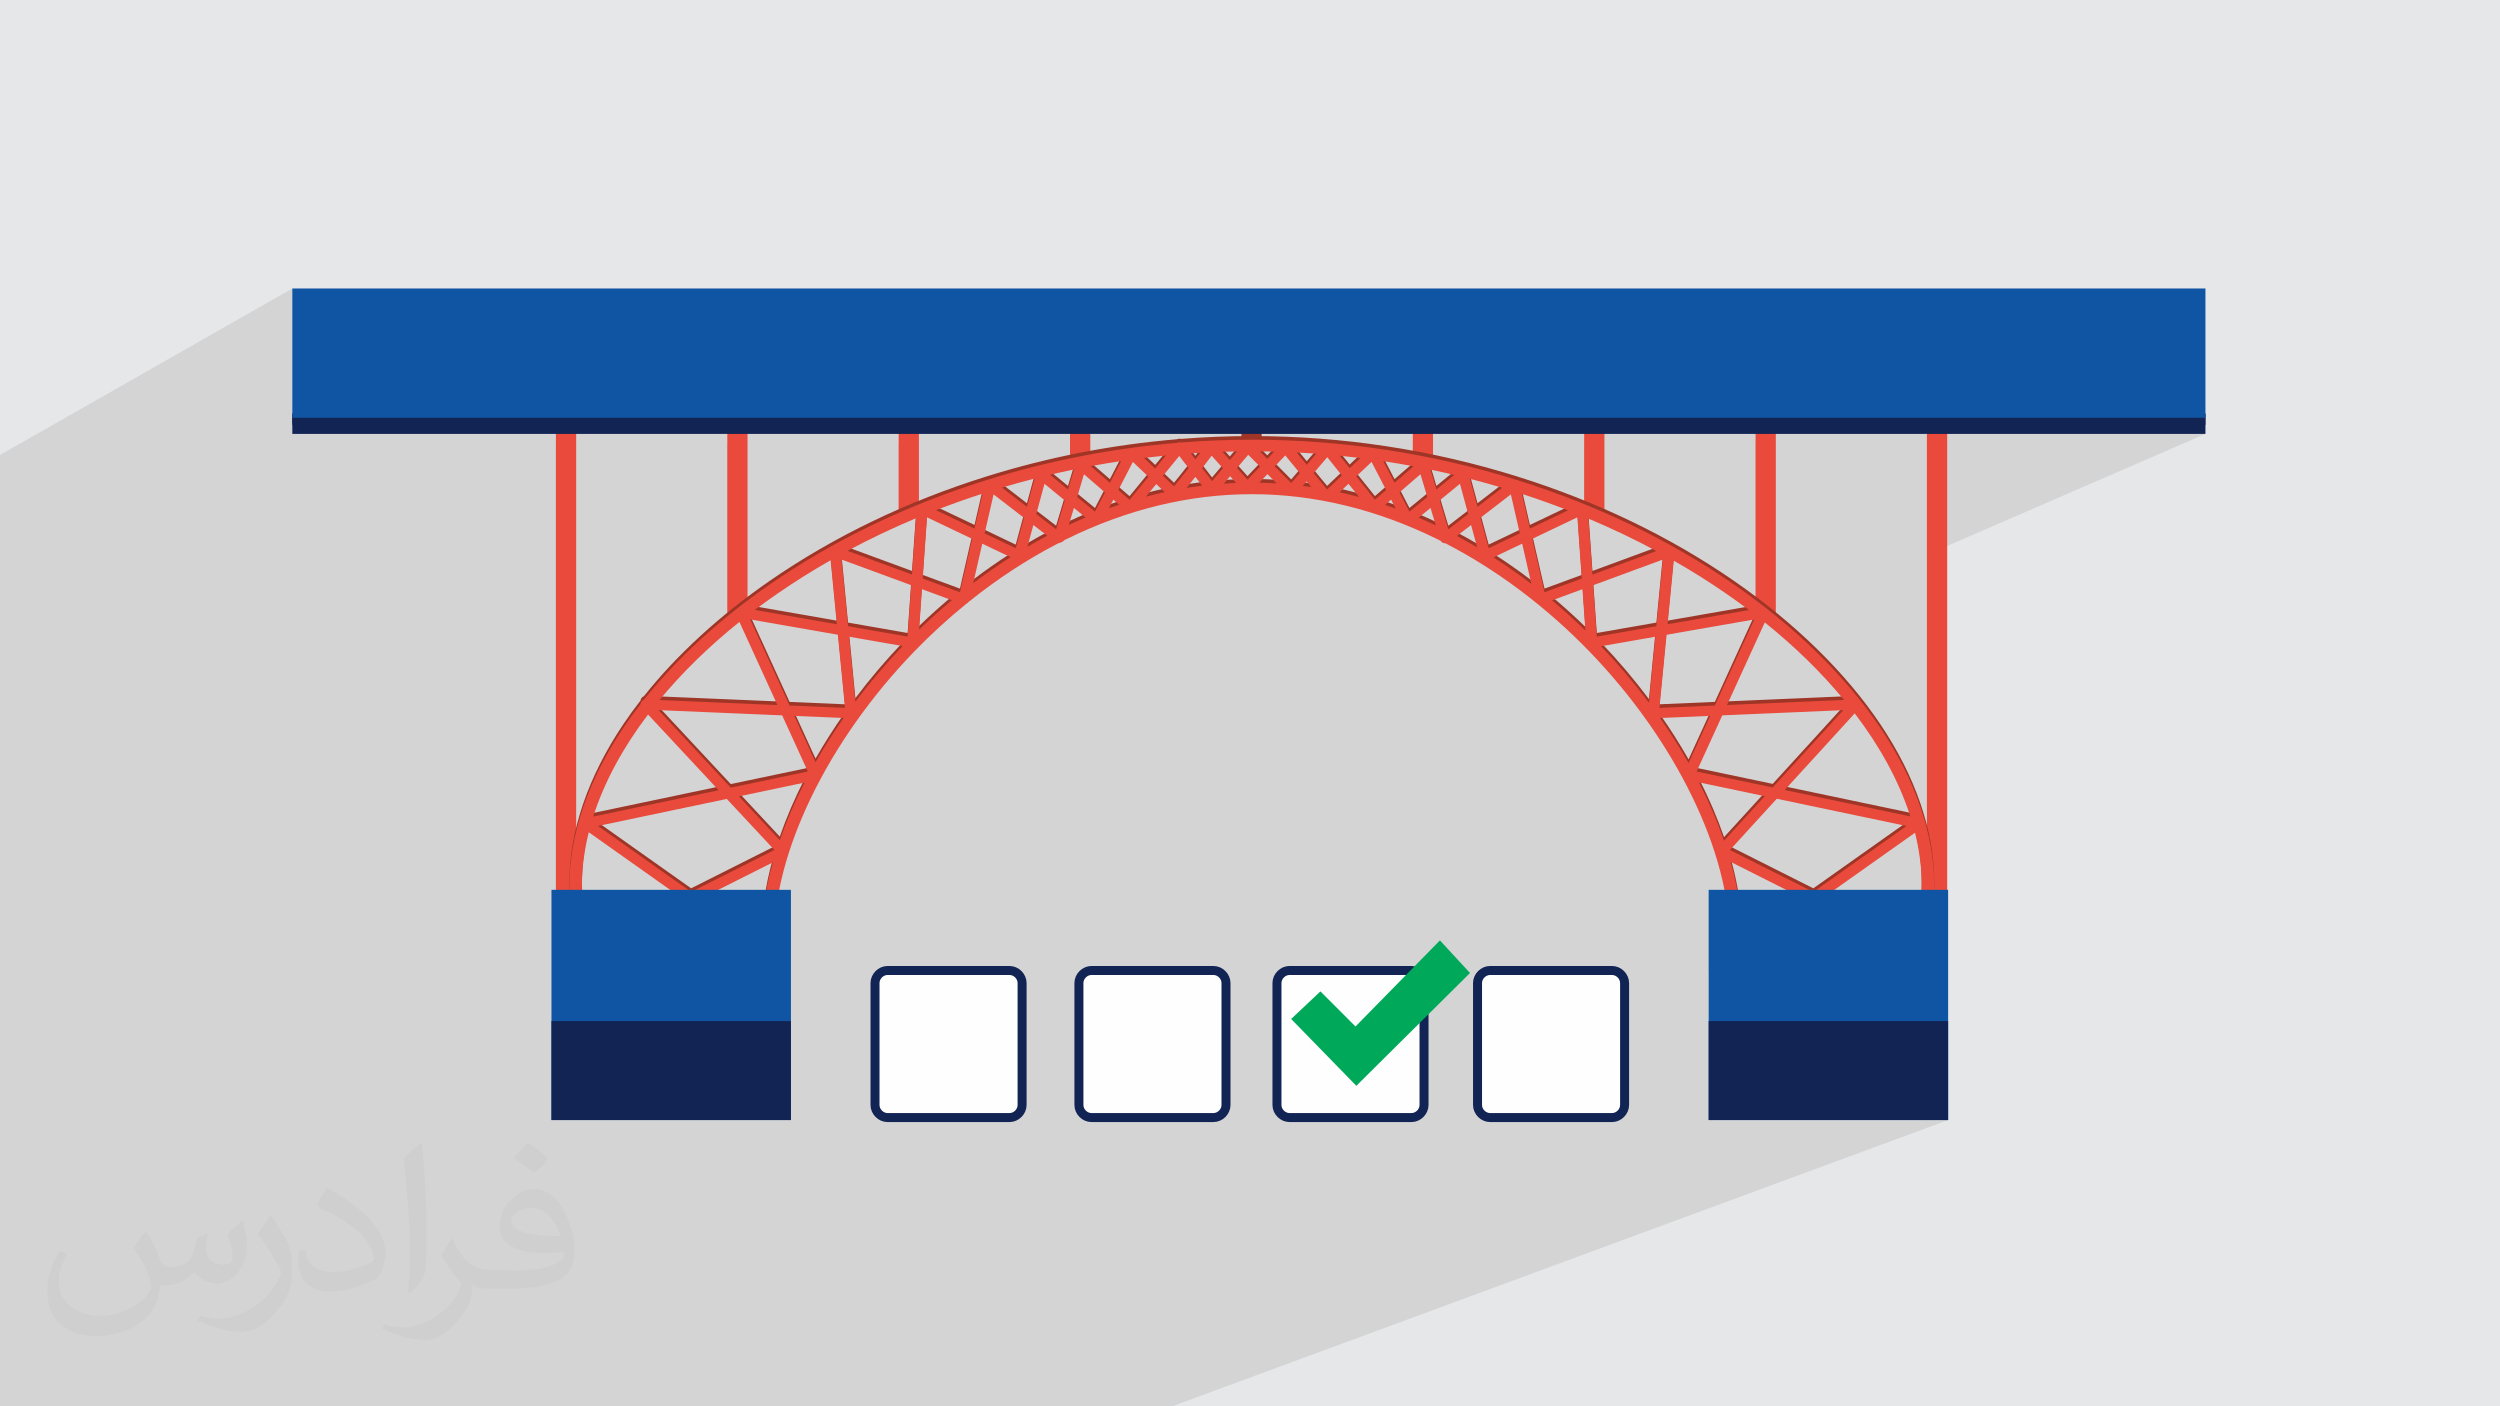 <?xml version="1.0" encoding="UTF-8"?>
<!DOCTYPE svg PUBLIC "-//W3C//DTD SVG 1.1//EN" "http://www.w3.org/Graphics/SVG/1.1/DTD/svg11.dtd">
<!-- Creator: CorelDRAW -->
<svg xmlns="http://www.w3.org/2000/svg" xml:space="preserve" width="3.703in" height="2.083in" version="1.1" style="shape-rendering:geometricPrecision; text-rendering:geometricPrecision; image-rendering:optimizeQuality; fill-rule:evenodd; clip-rule:evenodd"
viewBox="0 0 3703.33 2083.19"
 xmlns:xlink="http://www.w3.org/1999/xlink"
 xmlns:xodm="http://www.corel.com/coreldraw/odm/2003">
 <defs>
  <style type="text/css">
   <![CDATA[
    .str0 {stroke:#112454;stroke-width:13.33;stroke-miterlimit:2.613}
    .fil8 {fill:#00A859}
    .fil0 {fill:#E6E7E8}
    .fil7 {fill:#FEFEFE}
    .fil5 {fill:#1055A3;fill-rule:nonzero}
    .fil6 {fill:#112454;fill-rule:nonzero}
    .fil4 {fill:#9F3526;fill-rule:nonzero}
    .fil3 {fill:#E94A3B;fill-rule:nonzero}
    .fil2 {fill:#373435;fill-opacity:0.031}
    .fil1 {fill:#373435;fill-opacity:0.102}
   ]]>
  </style>
 </defs>
 <g id="Layer_x0020_1">
  <polygon class="fil0" points="-0,0 3703.33,0 3703.33,2083.19 -0,2083.19 "/>
  <polygon class="fil1" points="2630.57,642.76 2600.51,656.45 2600.51,642.76 2376.7,642.76 2346.63,656.73 2346.63,642.76 2122.81,642.76 2092.78,657 2092.78,642.76 1868.96,642.76 1797.08,677.56 1794.89,675.12 1756.14,693.89 1758.64,690.71 1755.44,686.56 1838.91,646.08 1838.91,642.76 1615.1,642.76 1585.04,657.63 1585.04,642.76 1361.22,642.76 1331.17,657.95 1331.17,642.76 1107.36,642.76 1077.34,658.27 1077.34,642.76 853.49,642.76 823.45,658.64 823.45,642.76 433,642.76 433,629.3 433,618.87 433,612.89 433,612.53 433,427.34 -0,673.95 -0,851.61 -0,851.95 -0,857.69 -0,867.7 -0,880.62 -0,1079.1 -0,1093.79 -0,1200.8 -0,1214.83 -0,1317.12 -0,1330.56 -0,1414.51 -0,1415.89 -0,1425.84 -0,1428.45 -0,1432.58 -0,1436.65 -0,1438.59 -0,1438.92 -0,1440.42 -0,1441.32 -0,1441.91 -0,1444.87 -0,1445.29 -0,1449.52 -0,1455.17 -0,1455.21 -0,1457.73 -0,1460.76 -0,1463.08 -0,1466.19 -0,1469.42 -0,1476.17 -0,1476.39 -0,1484.23 -0,1485.18 -0,1488.96 -0,1490.33 -0,1493.88 -0,1494.48 -0,1497.65 -0,1497.68 -0,1499.17 -0,1500.8 -0,1501.18 -0,1503.78 -0,1505.29 -0,1505.91 -0,1507.18 -0,1509.01 -0,1511.43 -0,1514.4 -0,1514.47 -0,1521.39 -0,1521.83 -0,1522.11 -0,1522.42 -0,1523 -0,1523.21 -0,1524.9 -0,1525.2 -0,1525.83 -0,1528.69 -0,1529.18 -0,1530.19 -0,1532.33 -0,1534.5 -0,1535.1 -0,1535.48 -0,1536.65 -0,1537.54 -0,1537.92 -0,1539.01 -0,1539.72 -0,1540.41 -0,1540.42 -0,1541.77 -0,1541.97 -0,1542.78 -0,1544.46 -0,1544.57 -0,1545.28 -0,1545.58 -0,1546.34 -0,1547.43 -0,1547.89 -0,1551.84 -0,1552.72 -0,1554.91 -0,1555.54 -0,1556.11 -0,1556.38 -0,1558.66 -0,1561.19 -0,1561.19 -0,1561.47 -0,1562.11 -0,1563.86 -0,1565.34 -0,1565.45 -0,1570.43 -0,1570.71 -0,1572.05 -0,1575.08 -0,1577.63 -0,1581.44 -0,1581.58 -0,1582.35 -0,1582.37 -0,1583.71 -0,1584.09 -0,1587.19 -0,1588.56 -0,1590.32 -0,1591.75 -0,1593.76 -0,1595.23 -0,1601.28 -0,1602.93 -0,1608.63 -0,1611.26 -0,1613.15 -0,1615.84 -0,1616.03 -0,1617.06 -0,1622.12 -0,1622.73 -0,1623.62 -0,1631.95 -0,1633.71 -0,1633.89 -0,1636.32 -0,1636.49 -0,1637.35 -0,1637.82 -0,1638.15 -0,1643.66 -0,1645.39 -0,1646.59 -0,1647.81 -0,1649.17 -0,1651.38 -0,1653.65 -0,1655.33 -0,1657.97 -0,1661.32 -0,1666.98 -0,1674.86 -0,1676.08 -0,1682.43 -0,1687.16 -0,1689.65 -0,1691.39 -0,1691.51 -0,1691.99 -0,1692.5 -0,1694.86 -0,1698.46 -0,1701.25 -0,1704.09 -0,1705.71 -0,1708.71 -0,1712.66 -0,1714.89 -0,1715.76 -0,1719.23 -0,1725.8 -0,1726.3 -0,1726.56 -0,1735.46 -0,1738.55 -0,1746.82 -0,1751.5 -0,1757.02 -0,1759.49 -0,1763.3 -0,1767.5 -0,1770.44 -0,1772.94 -0,1774.04 -0,1776.35 -0,1780.65 -0,1782.44 -0,1782.8 -0,1784.65 -0,1787.4 -0,1789.12 -0,1790.36 -0,1803.08 -0,1807.18 -0,1812.86 -0,1814.42 -0,1815.21 -0,1815.47 -0,1815.65 -0,1816.18 -0,1832.28 -0,1833.66 -0,1835.23 -0,1840.21 -0,1881.27 -0,1881.65 -0,1904 -0,1910.84 -0,1919 -0,1921.62 -0,1922.66 -0,1929.19 -0,1936.35 -0,1968.05 -0,2000.33 -0,2000.67 -0,2001.03 -0,2001.12 -0,2012.57 -0,2017.06 -0,2017.29 -0,2020.91 -0,2023.24 -0,2038.93 -0,2083.19 10.32,2083.19 12.51,2083.19 81.39,2083.19 99.24,2083.19 100.64,2083.19 102.52,2083.19 127.42,2083.19 131.11,2083.19 146.05,2083.19 172.65,2083.19 230.99,2083.19 235.12,2083.19 238.13,2083.19 239.96,2083.19 272.91,2083.19 295.17,2083.19 299.58,2083.19 314.31,2083.19 343.04,2083.19 358.52,2083.19 384.28,2083.19 405.05,2083.19 426.63,2083.19 454.19,2083.19 459.95,2083.19 461.78,2083.19 463.07,2083.19 504.11,2083.19 512.42,2083.19 517.78,2083.19 570.51,2083.19 591.01,2083.19 617.76,2083.19 644.4,2083.19 646.38,2083.19 658.64,2083.19 666.35,2083.19 689.28,2083.19 719.63,2083.19 728.06,2083.19 735.28,2083.19 738.32,2083.19 744.19,2083.19 773.75,2083.19 778.83,2083.19 837.96,2083.19 896.15,2083.19 896.82,2083.19 915.14,2083.19 1002.72,2083.19 1005.67,2083.19 1048.63,2083.19 1070.45,2083.19 1108.79,2083.19 1273.54,2083.19 1276.41,2083.19 1412.86,2083.19 1736.48,2083.19 2885.81,1659.18 2531.08,1659.18 2531.08,1512.54 2531.08,1443.06 2846.47,1318.13 2846.51,1317.05 2846.55,1315.97 2846.58,1314.89 2846.61,1313.82 2846.63,1312.74 2846.66,1311.66 2846.67,1310.59 2846.69,1309.51 2846.69,1309.19 2846.6,1304.54 2846.45,1299.87 2846.22,1295.19 2845.91,1290.5 2845.54,1285.8 2845.09,1281.09 2844.57,1276.37 2843.98,1271.65 2843.31,1266.91 2842.58,1262.17 2841.78,1257.42 2840.91,1252.67 2839.96,1247.91 2838.96,1243.14 2837.89,1238.37 2836.74,1233.59 2757.03,1265.71 2770.26,1256.35 2854.35,1222.44 2854.35,821.8 3267,642.76 2884.45,642.76 2854.35,656.2 2854.35,642.76 "/>
  <path class="fil2" d="M218.02 1826.17c7,11 12,21 16,32 3,7 5,19 21,19 5,0 11,-1 17,-5 7,-3 12,-9 14,-17l6 -21 15 -7 1 1c-2,8 -3,16 -3,21 0,18 15,24 27,24 7,0 13,-4 13,-10 0,-8 -4,-23 -8,-35 7,-7 14,-14 22,-20l1 1c4,15 6,30 6,40 0,10 -4,20 -8,27 -7,14 -20,25 -36,25 -12,0 -25,-6 -34,-17l-1 0c-9,11 -22,20 -43,20l-7 0c-1,14 -4,24 -9,33 -13,25 -50,42 -85.01,42 -49,0 -73.01,-28 -73.01,-66 0,-23 8,-45 19,-60l10 4c-7,14 -12,27 -12,40 0,35 29,52 62,52 31,0 68.01,-19 75.01,-42 -3,-25 -12,-36 -26,-59 4,-7 10,-15 17,-23l1 0 0 0 2 1 0 0 0 0 0 0 0 0 0 0 0 0 0 0 0.02 -0.01 -0.01 0.01 0 0 0 0 0 0 0 0 0 0zm564.05 -133.01c10,6 20,14 30,23 -6,8 -12,15 -21,21 -10,-8 -20,-15 -30,-22 7,-8 14,-15 20,-22l0 0 1 0 0 0 0 0 0 0 0 0 0 0 0 0 0 0zm5 96.01c-17,0 -30,11 -30,19 0,17 33,23 73.01,23 -5,-20 -22,-42 -43,-42l0 0 -0.01 0zm-37 93.01c22,0 41,-1 55,-4 16,-4 30,-12 30,-18 0,-2 0,-3 -1,-5 -9,1 -19,1 -29,1 -29,0 -52,-7 -61,-23 -2,-5 -4,-10 -4,-16 0,-16 7,-32 19,-42 10,-9 21,-14 33,-14 20,0 37,16 48,42 6,14 11,30 11,51 0,14 -4,25 -12,34 -16,15 -45,21 -90.01,21l-20 0 0 0 -5 0c-11,0 -19,-2 -25,-7l-1 0c0,3 1,5 1,7 0,10 -3,23 -10,33 -20,30 -42,43 -60,43 -19,0 -42,-7 -63,-17l4 -7c7,3 16,5 29,5 34,0 78.01,-33 84.01,-64 -1,-3 -4,-6 -7,-10 -10,-12 -16,-22 -22,-32 5,-10 10,-18 14,-25l2 0c14,29 28,46 57,46l5 0 0 0 21 0 0 0 -3 1 0 0 0 0 0 0 0 0 0 0 0 0 0 0zm-146.01 31c2,-14 3,-29 3,-43l0 -21c0,-39 -5,-96.01 -9,-133.01 7,-8 17,-17 25,-23l2 1c5,47 7,101.01 7,151.01 0,13 -1,26 -2,35 -1,12 -8,21 -22,35l-3 -1 0 0 -1 -1 0 0 0 0 0 0 0 0 0 0 0 0 0 0zm-151.02 -62.01c1,18 10,33 41,33 20,0 36,-5 55,-14 3,-1 5,-3 5,-5 0,-12 -9,-27 -24,-41 -14,-13 -34,-25 -51,-32 -6,-3 -8,-5 -8,-8 0,-5 7,-16 13,-24l2 0c20,11 43,27 60,44 15,16 25,33 25,51 0,13 -4,26 -11,38 -22,11 -46,20 -70.01,20 -29,0 -48,-14 -48,-45 0,-3 0,-9 1,-16l10 0 0 0 0 -1 0 0 0 0 0 0 0 0 0 0 0 0 0 0 0 0 0.01 0zm-52 -52l18 29c7,11 13,22 13,41l0 24c0,19 -12,39 -32,60 -15,14 -29,20 -42,20 -19,0 -40,-6 -65,-17l3 -7c8,2 17,4 28,4 36,0 72.01,-26 89.01,-58 2,-4 3,-7 3,-9 0,-4 -2,-8 -4,-11 -9,-17 -19,-33 -30,-47 6,-9 12,-18 18,-27l1 0 0 -2 0 0 0 0 0 0 0 0 0 0 0 0 0 0 0 0 -0.01 0z"/>
  <g id="_2387259483792">
   <polygon class="fil3" points="823.44,1331.26 853.49,1331.26 853.49,621.24 823.44,621.24 "/>
   <polygon class="fil3" points="2854.35,1331.26 2884.45,1331.26 2884.45,621.24 2854.35,621.24 "/>
   <path class="fil3" d="M1107.36 895.7l0 -274.47 -30.02 0 0 301.21c10.59,-8.18 20.34,-17.44 30.02,-26.74z"/>
   <path class="fil3" d="M1361.22 755.01l0 -133.78 -30.06 0 0 146.97c9.87,-4.69 19.96,-8.95 30.06,-13.19z"/>
   <path class="fil3" d="M1615.1 672.85l0 -51.61 -30.06 0 0 60.09c10.04,-2.72 20.06,-5.58 30.06,-8.47l0 -0.01z"/>
   <path class="fil4" d="M1868.96 657.02l0 -35.79 -30.05 0 0 37.04c10.04,0.25 20.03,-0.67 30.05,-1.26l0 0.01z"/>
   <path class="fil3" d="M2122.81 686.52l0 -65.29 -30.03 0 0 58.95c10.1,1.81 20.13,3.93 30.03,6.34l0 0z"/>
   <path class="fil3" d="M2376.7 771.46l0 -150.23 -30.07 0 0 136.45c10.46,3.68 20.5,8.38 30.07,13.78z"/>
   <path class="fil3" d="M2630.57 918.45l0 -297.22 -30.06 0 0 276.58c9.56,7.62 20.1,13.85 30.06,20.64z"/>
   <path class="fil4" d="M2299.1 884.01l45.07 -16.58 4.29 61.1c-15.98,-15.49 -32.43,-30.39 -49.36,-44.52l-0 0zm-937.57 43.28l4.24 -59.86 44.24 16.28c-16.61,13.85 -32.78,28.41 -48.48,43.58zm-401.57 125.77l104.61 112.17 -185.78 39.05c16.12,-50.62 43.63,-101.7 81.18,-151.21l-0.01 -0.01zm135.36 -137.15l56.3 123.12 -174.72 -7.4c33.12,-40.19 72.84,-79.13 118.42,-115.72l0 0zm56.35 -41.94c25.31,-17.46 51.61,-33.94 78.73,-49.41l9.21 94.81 -121.45 -21.22c10.87,-8.2 22.04,-16.25 33.51,-24.18zm1439.08 24.36l-120.47 21.04 9.14 -94.19c26.75,15.3 52.68,31.55 77.62,48.78 11.54,7.98 22.77,16.1 33.71,24.36l0 0.01zm140.91 133.19l-173.36 7.46 55.94 -122.37c45.17,36.34 84.57,75.02 117.41,114.9l0.01 0.01zm98.15 172.48l-186.05 -39.06 103.7 -113.56c38.1,49.96 66.03,101.52 82.34,152.62l0.01 0zm-128.02 119.77l134.95 -95.51c6.5,26.39 9.96,52.61 9.96,78.31 0,28.16 -4.11,56.35 -12.13,84.05l-132.78 -66.85zm-14.15 10.02l127.23 64.02 -217.7 0 90.47 -64.02 0 0zm-55.64 -155.93l192.11 40.38 -137.98 97.65 -123.48 -62.13 69.35 -75.9zm-80.73 -123.53l179.24 -7.72 -104.57 114.57 -112.71 -23.67 38.04 -83.18zm-82.5 -119.39l129.81 -22.69 -58.29 127.49 -82.07 3.54 10.55 -108.33 0 -0.01zm-16.6 2.9l-9.52 97.76c-21.57,-28.79 -45.29,-56.85 -70.98,-83.7l80.5 -14.06zm11.1 -114.3l-9.63 98.73 -88.23 15.42 -5.38 -76.14 103.23 -38.01 0.01 0zm-110.2 -60.64c34.67,14.57 68.2,30.59 100.57,48l-94.72 34.87 -5.85 -82.87zm-83.26 29.96l66.83 -31.88 6.41 90.65 -55.11 20.28 -18.13 -79.06 0 0.01zm-15 7.17l13.67 59.58c-18.37,-13.98 -37.12,-27.13 -56.17,-39.31l42.5 -20.26 0 -0.01zm-75.61 -27.66l8.93 33.08c-9.94,-5.88 -19.96,-11.48 -30.05,-16.83l21.12 -16.25 0 0zm-60.09 -25.31l7.72 25.83c-8.45,-3.96 -16.91,-7.77 -25.39,-11.37l17.67 -14.46zm-58.44 -12.27l6.89 13.33c-5.27,-1.92 -10.57,-3.76 -15.87,-5.55l8.98 -7.78zm-63.07 -23.52l15.7 19.63c-9.63,-2.6 -19.3,-4.95 -28.94,-7.07l13.24 -12.56zm-62.03 -3.5l6.85 8.32c-4.17,-0.63 -8.33,-1.19 -12.5,-1.71l5.65 -6.61zm-58.04 -10.81l13.59 13.73c-8.54,-0.54 -17.13,-0.89 -25.65,-1.03l12.06 -12.7 0 0zm-55.35 3.13l8.91 9.91c-6.06,0.23 -12.09,0.56 -18.12,0.99l9.21 -10.9 0 0zm-51.44 0.98l10.01 13.04c-7.67,0.96 -15.37,2.05 -23.04,3.31 3.46,-4.24 7.72,-9.59 13.03,-16.35l-0 0zm-57.96 10.62l12.56 11.91c-9.31,2.04 -18.63,4.3 -27.91,6.77l15.35 -18.69 0 0.01zm-63.54 23.09l8.63 7.47c-5.11,1.72 -10.18,3.48 -15.25,5.32l6.62 -12.8 0 0.01zm-58.42 12.27l17.23 14.13c-8.29,3.5 -16.56,7.19 -24.79,11.07l7.56 -25.2 0 0zm-60.09 25.31l20.59 15.85c-9.81,5.23 -19.61,10.67 -29.31,16.41l8.72 -32.25 0 -0.01zm-75.66 27.66l41.85 19.93c-18.74,11.98 -37.18,24.86 -55.22,38.56l13.37 -58.49zm-81.81 -39.04l66.82 31.88 -18.12 79.06 -55.09 -20.28 6.39 -90.65 0 -0.01zm70.33 16.63l-57.07 -27.22c22.54,-8.76 45.54,-16.91 68.93,-24.48l-11.86 51.7zm73.22 -15.94l-12.19 45.07 -46.05 -21.98 13.25 -57.76 44.98 34.67 0.01 0zm4.42 -16.2l-37.03 -28.49c16.03,-4.76 32.13,-9.23 48.35,-13.37l-11.32 41.87 0 -0.01zm56 -9.52l-12.79 42.8 -29.36 -22.59 12.14 -44.84 30.01 24.63 -0 0zm4.82 -16.15l-26.61 -21.85c11.81,-2.78 23.63,-5.43 35.52,-7.87l-8.91 29.72zm54.74 4.22l-14.76 28.52 -26.4 -21.63 10.09 -33.76 31.07 26.87zm7.35 -14.23l-28.42 -24.58c14.96,-2.78 30,-5.35 45.07,-7.59l-16.65 32.17zm57.13 -8.96l-28.02 34.17 -16.66 -14.41 21.55 -41.63 23.12 21.87 0.01 0zm9.94 -12.11l-16.58 -15.7c10.78,-1.33 21.59,-2.56 32.41,-3.61l-15.83 19.3 0 0.01zm49.5 -0.66c-8.73,11.16 -16.7,21.19 -21.62,27.06l-16.41 -15.52 24.2 -29.49 13.83 17.96 -0 -0.01zm10.04 -12.93l-6.79 -8.78c4.74,-0.33 9.52,-0.69 14.3,-0.96 -2.47,3.2 -4.98,6.48 -7.51,9.74l0 0zm40.79 13.13l-16.08 19.02 -14.72 -19.12c4.22,-5.46 8.89,-11.56 14.14,-18.42l16.66 18.52 -0 0zm10.24 -12.11l-10.95 -12.21c7.24,-0.22 14.48,-0.43 21.75,-0.56l-10.8 12.77 0 -0zm44.67 9.7l-18.47 19.41 -15.56 -17.27 16.64 -19.68 17.39 17.54 -0 0zm10.82 -11.36l-11.1 -11.19c7.14,0.05 14.26,0.18 21.4,0.35l-10.3 10.83 -0 0.01zm48.13 20.91l-12.67 14.85 -24.41 -24.64 15.57 -16.35 21.51 26.14 -0 0zm10.38 -12.19l-15.02 -18.29c9.7,0.48 19.43,1.07 29.12,1.76l-14.1 16.53zm52.01 15.83l-21.9 20.75 -19.93 -24.2 20.18 -23.64 21.65 27.1 0 -0zm11.52 -10.9l-14.74 -18.42c10.2,1.03 20.4,2.16 30.56,3.43l-15.82 15 0 -0.01zm53.98 32.44l-16.56 14.34 -27.63 -34.55 22.64 -21.43 21.55 41.63 -0 0.01zm12.46 -10.8l-16.55 -32c14.96,2.28 29.87,4.81 44.74,7.59l-28.2 24.41 0.01 0zm48.5 21.12l-26.39 21.63 -14.74 -28.52 31.05 -26.87 10.09 33.76 -0.01 0zm13.55 -11.11l-8.78 -29.47c11.76,2.44 23.47,5.06 35.18,7.84l-26.4 21.63zm46.99 36.37l-29.35 22.59 -12.79 -42.8 30.02 -24.63 12.12 44.84 0 0zm13.89 -10.7l-11.24 -41.54c16.02,4.11 32,8.56 47.9,13.3l-36.66 28.24zm62.62 39.29l-46.07 21.98 -12.17 -45.07 45 -34.67 13.24 57.76zm3.24 -58.44c23.16,7.55 45.93,15.62 68.28,24.33l-56.55 26.97 -11.73 -51.3zm-999.04 84.32c32.63,-17.5 66.41,-33.62 101.33,-48.26l-5.87 83.4 -95.46 -35.14zm0.73 111.64l-9.6 -98.73 103.22 38.01 -5.37 76.14 -88.25 -15.42 -0 -0zm1.52 15.57l79.43 13.88c-25.33,26.47 -48.77,54.12 -70.08,82.47l-9.35 -96.35zm-6.08 105.46l-82.04 -3.49 -58.31 -127.56 129.8 22.69 10.55 108.36zm-169.18 118.18l-107.07 -114.87 183.23 7.8 37.98 83.1 -114.14 23.97 0 0zm45.65 223.03c0,1.77 0.03,3.54 0.08,5.33l-90.29 -63.93 106.91 -53.81c-10.91,39.01 -16.7,76.89 -16.7,112.4l0 0.01zm-105.86 -50.72l90.44 64.02 -217.67 0 127.23 -64.02zm-136.49 -115.55l190.8 -40.08 70.56 75.66 -123.37 62.08 -137.98 -97.65 -0.01 -0.01zm-23.75 88.32c0,-25.92 3.46,-52.37 10.12,-79.04l135.97 96.25 -133.81 67.38c-8.12,-27.89 -12.27,-56.26 -12.27,-84.59l-0 0zm293.07 -67.25l-60.54 -64.94 97.2 -20.41c-14.61,28.54 -26.89,57.15 -36.66,85.35zm52.94 -115.51l-31.37 -68.64 72.96 3.1c-15.12,21.6 -29.02,43.51 -41.59,65.54l0 0zm1251.04 -65.5l74.19 -3.19 -31.97 69.85c-12.69,-22.41 -26.83,-44.69 -42.22,-66.67l0 0.01zm57.71 95.36l97.31 20.44 -60.24 66c-9.84,-28.54 -22.26,-57.49 -37.07,-86.43l0 -0.01zm46.87 117.74l108.33 54.52 -91.52 64.78c0.05,-2.07 0.09,-4.13 0.09,-6.19 0,-35.7 -5.87,-73.83 -16.9,-113.11zm301.59 35.16c0,-75.26 -27.71,-156.21 -80.11,-234.09 -51.31,-76.31 -126.36,-149.72 -216.99,-212.28 -94.93,-65.56 -202.91,-117.52 -320.94,-154.44 -126.8,-39.64 -258.96,-59.76 -392.86,-59.76 -35.13,0 -70.15,1.44 -105,4.19 -0.69,-0.18 -1.39,-0.3 -2.09,-0.3 -1.38,-0.02 -2.69,0.28 -3.84,0.81 -95.83,8.02 -190.3,26.41 -281.9,55.06 -118.03,36.92 -226.01,88.88 -320.97,154.44 -74.17,51.26 -137.93,109.75 -186.81,171.2 -1.76,0.68 -3.23,1.96 -4.11,3.63 -0.43,0.82 -0.68,1.7 -0.76,2.57 -8.96,11.54 -17.41,23.17 -25.29,34.87 -52.42,77.88 -80.13,158.83 -80.13,234.09 0,31.39 4.81,62.81 14.22,93.59 -2.02,2.3 -2.45,5.58 -0.84,8.33 1.06,1.79 2.75,3 4.69,3.55l1 2.96 285.66 0 -0.65 -9.14c-0.53,-7.52 -0.76,-14.51 -0.76,-21.35 0,-62.7 19.2,-135.36 55.5,-210.1 36.72,-75.54 89.31,-149.77 152.09,-214.71 24.46,-25.26 50.35,-48.95 77.3,-70.81l0.14 -0.05c1.12,-0.56 2.09,-1.36 2.8,-2.35 42.37,-34.04 87.28,-63.44 133.14,-87.09 1.19,0.18 7.62,-2.4 8.58,-4.37 1.11,-0.56 2.24,-1.13 3.36,-1.69 89.86,-44.22 182.28,-66.63 274.68,-66.63 92.41,0 184.86,22.41 274.7,66.63 1.65,0.81 3.32,1.69 4.96,2.52 1.04,1.57 2.63,2.75 4.55,3.3 0.85,0.26 1.72,0.31 2.59,0.31 76.09,39.24 149.57,94.43 213.22,160.21 62.78,64.94 115.37,139.17 152.06,214.71 36.32,74.74 55.54,147.4 55.54,210.1 0,6.84 -0.25,13.83 -0.81,21.35l-0.61 9.14 285.64 0 0.94 -2.68c2.38,-0.33 4.69,-1.67 5.92,-3.83 1.87,-3.14 1.08,-6.94 -1.73,-9.22 9.24,-30.48 13.93,-61.62 13.93,-92.71l-0.02 0.04z"/>
   <path class="fil3" d="M2299.1 889.39l45.07 -16.61 4.29 61.12c-15.98,-15.52 -32.43,-30.37 -49.36,-44.51l-0 0zm-937.57 43.25l4.24 -59.85 44.24 16.31c-16.61,13.84 -32.78,28.38 -48.48,43.54zm-401.57 125.8l104.61 112.17 -185.78 39.02c16.12,-50.6 43.63,-101.67 81.18,-151.19l-0.01 0zm135.36 -137.15l56.3 123.12 -174.72 -7.42c33.12,-40.18 72.84,-79.11 118.42,-115.7l0 0zm56.35 -41.94c25.31,-17.49 51.61,-33.94 78.73,-49.44l9.21 94.83 -121.45 -21.22c10.87,-8.2 22.04,-16.26 33.51,-24.18l0 0.01zm1439.08 24.35l-120.47 21.04 9.14 -94.18c26.78,15.3 52.68,31.54 77.62,48.78 11.54,7.97 22.79,16.1 33.71,24.35l0 0.01zm140.91 133.19l-173.36 7.47 55.94 -122.36c45.17,36.33 84.57,75 117.41,114.89l0.01 0zm98.15 172.48l-186.05 -39.09 103.7 -113.53c38.1,49.94 66.03,101.52 82.34,152.63l0.01 -0.01zm-128.02 119.76l134.95 -95.54c6.5,26.43 9.96,52.64 9.96,78.33 0,28.15 -4.11,56.36 -12.13,84.07l-132.78 -66.85 0 -0.01zm-14.15 10.02l127.23 64.02 -217.7 0 90.47 -64.02 0 0zm-55.64 -155.93l192.11 40.35 -137.98 97.68 -123.48 -62.13 69.35 -75.91 0 0.01zm-80.73 -123.53l179.24 -7.71 -104.57 114.54 -112.68 -23.65 38.01 -83.18zm-82.5 -119.38l129.81 -22.69 -58.29 127.5 -82.07 3.53 10.55 -108.33 0 -0.01zm-16.6 2.9l-9.52 97.76c-21.55,-28.79 -45.29,-56.86 -70.98,-83.71l80.5 -14.05zm11.1 -114.3l-9.63 98.72 -88.23 15.41 -5.38 -76.13 103.23 -38 0.01 0zm-110.2 -60.63c34.67,14.56 68.2,30.58 100.61,47.99l-94.76 34.89 -5.85 -82.87 0 -0.01zm-83.26 29.94l66.83 -31.87 6.41 90.65 -55.11 20.29 -18.13 -79.07zm-14.98 7.15l13.65 59.61c-18.37,-13.99 -37.12,-27.14 -56.17,-39.32l42.52 -20.29zm-75.63 -27.65l8.93 33.1c-9.94,-5.88 -19.96,-11.5 -30.05,-16.86l21.12 -16.24 0 0zm-60.09 -25.3l7.72 25.84c-8.45,-3.98 -16.91,-7.76 -25.39,-11.37l17.67 -14.47zm-58.44 -12.26l6.89 13.32c-5.27,-1.91 -10.57,-3.78 -15.87,-5.55l8.98 -7.77 0 0zm-63.07 -23.52l15.7 19.64c-9.63,-2.6 -19.28,-4.94 -28.94,-7.09l13.24 -12.54 0 -0.01zm-62.03 -3.51l6.85 8.33c-4.17,-0.63 -8.33,-1.19 -12.5,-1.72l5.65 -6.61zm-58.04 -10.8l13.59 13.73c-8.54,-0.56 -17.13,-0.89 -25.65,-1.04l12.06 -12.69zm-55.35 3.13l8.91 9.91c-6.03,0.22 -12.09,0.56 -18.12,0.99l9.21 -10.9 0 0zm-51.44 0.98l10.01 13.05c-7.67,0.96 -15.37,2.05 -23.04,3.31 3.46,-4.24 7.74,-9.59 13.03,-16.36l-0 -0zm-57.96 10.63l12.56 11.91c-9.31,2.04 -18.63,4.29 -27.91,6.76l15.35 -18.67zm-63.54 23.09l8.63 7.47c-5.11,1.72 -10.18,3.49 -15.25,5.33l6.62 -12.8zm-58.42 12.26l17.23 14.14c-8.29,3.51 -16.56,7.19 -24.79,11.05l7.56 -25.19 0 -0zm-60.09 25.3l20.59 15.86c-9.81,5.23 -19.61,10.68 -29.31,16.39l8.72 -32.25zm-75.66 27.65l41.85 19.96c-18.74,11.96 -37.18,24.86 -55.22,38.54l13.37 -58.5zm-81.81 -39.01l66.82 31.87 -18.12 79.07 -55.09 -20.29 6.39 -90.65zm70.33 16.63l-57.07 -27.24c22.54,-8.75 45.54,-16.91 68.93,-24.48l-11.86 51.71 0 0.01zm73.22 -15.96l-12.19 45.07 -46.05 -21.98 13.25 -57.76 44.98 34.67 0.01 0zm4.42 -16.2l-37.03 -28.49c16.03,-4.8 32.13,-9.26 48.35,-13.39l-11.32 41.89 0 -0.01zm56 -9.54l-12.79 42.82 -29.36 -22.6 12.14 -44.82 30.01 24.6 -0 0zm4.82 -16.12l-26.61 -21.85c11.78,-2.78 23.63,-5.43 35.52,-7.87l-8.91 29.72zm54.74 4.22l-14.76 28.52 -26.4 -21.63 10.09 -33.77 31.07 26.88zm7.35 -14.23l-28.42 -24.59c14.96,-2.8 30,-5.34 45.07,-7.59l-16.65 32.18zm57.13 -8.96l-28.02 34.15 -16.66 -14.41 21.55 -41.63 23.12 21.89 0.01 0zm9.94 -12.11l-16.58 -15.7c10.78,-1.33 21.59,-2.55 32.41,-3.61l-15.83 19.31zm49.5 -0.67c-8.73,11.17 -16.7,21.18 -21.62,27.06l-16.41 -15.52 24.2 -29.5 13.83 17.96 -0 0zm10.04 -12.92l-6.79 -8.8c4.78,-0.3 9.52,-0.66 14.3,-0.93 -2.47,3.2 -4.98,6.48 -7.51,9.73l0 0zm40.79 13.13l-16.08 19 -14.72 -19.1c4.22,-5.48 8.89,-11.55 14.14,-18.42l16.66 18.52 -0 0zm10.24 -12.12l-10.95 -12.21c7.24,-0.22 14.48,-0.43 21.75,-0.56l-10.8 12.77 0 -0zm44.67 9.69l-18.47 19.41 -15.56 -17.28 16.64 -19.66 17.39 17.54 -0 -0.01zm10.82 -11.35l-11.1 -11.21c7.14,0.08 14.26,0.2 21.4,0.35l-10.3 10.85 -0 0.01zm48.13 20.92l-12.67 14.81 -24.41 -24.61 15.57 -16.34 21.51 26.15 -0 -0.01zm10.4 -12.22l-15.04 -18.3c9.7,0.51 19.43,1.09 29.12,1.79l-14.08 16.5 0 0.01zm51.99 15.85l-21.9 20.74 -19.93 -24.24 20.18 -23.64 21.65 27.13 0 0.01zm11.52 -10.91l-14.74 -18.42c10.2,1 20.4,2.17 30.56,3.43l-15.82 14.99 0 0zm53.98 32.43l-16.56 14.35 -27.63 -34.54 22.64 -21.44 21.55 41.63 -0 0zm12.46 -10.78l-16.55 -32c14.96,2.27 29.87,4.81 44.74,7.59l-28.2 24.41 0.01 0zm48.5 21.12l-26.39 21.63 -14.74 -28.52 31.05 -26.88 10.09 33.77 -0.01 0zm13.55 -11.11l-8.78 -29.47c11.76,2.44 23.47,5.07 35.18,7.85l-26.4 21.63 0 -0.01zm46.99 36.34l-29.35 22.6 -12.79 -42.82 30.02 -24.6 12.12 44.82 0 0zm13.89 -10.68l-11.24 -41.56c16.02,4.13 32,8.58 47.9,13.32l-36.66 28.24zm62.62 39.3l-46.07 21.98 -12.17 -45.07 45 -34.67 13.24 57.76zm3.24 -58.45c23.16,7.52 45.93,15.63 68.28,24.33l-56.52 26.98 -11.76 -51.31zm-999.04 84.32c32.63,-17.52 66.41,-33.61 101.33,-48.26l-5.87 83.41 -95.46 -35.15zm0.73 111.63l-9.6 -98.72 103.22 38 -5.37 76.13 -88.25 -15.41 -0 0zm1.52 15.57l79.43 13.87c-25.33,26.47 -48.77,54.11 -70.08,82.46l-9.35 -96.34 0 0.01zm-6.08 105.43l-82.04 -3.49 -58.31 -127.54 129.8 22.69 10.55 108.33 0 0.01zm-169.18 118.2l-107.07 -114.86 183.23 7.76 37.98 83.13 -114.14 23.97 0 0zm45.65 223.03c0,1.77 0.03,3.54 0.08,5.33l-90.29 -63.93 106.91 -53.79c-10.91,39 -16.7,76.88 -16.7,112.39l0 0zm-105.86 -50.72l90.44 64.02 -217.67 0 127.23 -64.02zm-136.49 -115.57l190.8 -40.07 70.56 75.68 -123.37 62.07 -137.98 -97.68 -0.01 0zm-23.75 88.34c0,-25.94 3.46,-52.38 10.12,-79.04l135.97 96.25 -133.81 67.35c-8.12,-27.85 -12.27,-56.22 -12.27,-84.57l-0 0.01zm293.07 -67.25l-60.54 -64.93 97.2 -20.44c-14.61,28.56 -26.89,57.16 -36.66,85.37zm52.94 -115.5l-31.37 -68.64 72.96 3.08c-15.12,21.62 -29.02,43.53 -41.59,65.56l0 0zm1251.04 -65.51l74.19 -3.18 -31.95 69.84c-12.72,-22.4 -26.85,-44.72 -42.24,-66.67l0 0.01zm57.71 95.36l97.31 20.44 -60.24 65.96c-9.84,-28.51 -22.26,-57.49 -37.07,-86.41l0 0.01zm46.87 117.75l108.33 54.51 -91.52 64.78c0.05,-2.07 0.09,-4.13 0.09,-6.18 0,-35.73 -5.87,-73.84 -16.9,-113.1l0 -0.01zm301.59 35.15c0,-75.25 -27.71,-156.2 -80.11,-234.08 -51.31,-76.31 -126.36,-149.72 -216.96,-212.28 -94.96,-65.56 -202.94,-117.52 -320.98,-154.44 -126.8,-39.64 -258.96,-59.75 -392.86,-59.75 -35.13,0 -70.15,1.44 -105,4.19 -0.69,-0.17 -1.39,-0.3 -2.09,-0.3 -1.38,-0.02 -2.69,0.25 -3.84,0.81 -95.83,8.03 -190.3,26.42 -281.9,55.06 -118.03,36.92 -226.01,88.88 -320.97,154.44 -74.17,51.25 -137.93,109.75 -186.81,171.2 -1.76,0.68 -3.23,1.97 -4.11,3.63 -0.43,0.81 -0.68,1.7 -0.76,2.55 -8.96,11.56 -17.41,23.19 -25.29,34.9 -52.42,77.88 -80.13,158.83 -80.13,234.08 0,31.37 4.81,62.81 14.22,93.6 -2.02,2.3 -2.45,5.58 -0.84,8.33 1.06,1.79 2.75,2.97 4.69,3.56l1 2.96 285.66 0 -0.65 -9.15c-0.53,-7.52 -0.76,-14.5 -0.76,-21.35 0,-62.73 19.2,-135.38 55.5,-210.1 36.72,-75.54 89.31,-149.78 152.09,-214.71 24.46,-25.29 50.35,-48.96 77.3,-70.81l0.14 -0.05c1.12,-0.56 2.09,-1.39 2.8,-2.35 42.37,-34.05 87.28,-63.45 133.14,-87.09 1.19,0.17 7.62,-2.39 8.58,-4.37 1.11,-0.55 2.24,-1.14 3.36,-1.72 89.86,-44.19 182.28,-66.59 274.68,-66.59 92.41,0 184.86,22.4 274.7,66.59 1.65,0.83 3.32,1.72 4.96,2.55 1.04,1.54 2.63,2.76 4.55,3.31 0.85,0.25 1.72,0.3 2.59,0.3 76.09,39.24 149.57,94.42 213.22,160.22 62.78,64.93 115.37,139.17 152.06,214.71 36.34,74.72 55.54,147.37 55.54,210.1 0,6.85 -0.25,13.83 -0.81,21.35l-0.61 9.15 285.64 0 0.94 -2.68c2.38,-0.33 4.69,-1.67 5.92,-3.84 1.87,-3.13 1.08,-6.94 -1.73,-9.22 9.24,-30.48 13.93,-61.61 13.93,-92.71l-0.01 -0z"/>
   <polygon class="fil5" points="816.9,1659.19 1171.63,1659.19 1171.63,1318.13 816.9,1318.13 "/>
   <polygon class="fil6" points="816.9,1659.19 1171.63,1659.19 1171.63,1512.54 816.9,1512.54 "/>
   <polygon class="fil5" points="2531.09,1659.19 2885.82,1659.19 2885.82,1318.13 2531.09,1318.13 "/>
   <polygon class="fil6" points="2531.09,1659.19 2885.82,1659.19 2885.82,1512.54 2531.09,1512.54 "/>
   <polygon class="fil6" points="433,642.77 3267,642.77 3267,612.89 433,612.89 "/>
   <polygon class="fil6" points="433,629.31 3267,629.31 3267,612.53 433,612.53 "/>
   <polygon class="fil5" points="433,618.87 3267,618.87 3267,427.34 433,427.34 "/>
   <g>
    <path class="fil7 str0" d="M1314.74 1437.62l180.76 0c9.89,0 18.56,8.67 18.56,18.57l0 180.73c0,9.9 -8.67,18.57 -18.56,18.57l-180.76 0c-9.9,0 -18.56,-8.67 -18.56,-18.57l0 -180.73c0,-9.9 8.67,-18.57 18.56,-18.57z"/>
    <path class="fil7 str0" d="M1616.79 1437.62l180.76 0c9.92,0 18.56,8.67 18.56,18.57l0 180.73c0,9.9 -8.67,18.57 -18.56,18.57l-180.76 0c-9.92,0 -18.56,-8.67 -18.56,-18.57l0 -180.73c0,-9.9 8.67,-18.57 18.56,-18.57z"/>
    <path class="fil7 str0" d="M1910.18 1437.62l180.73 0c9.89,0 18.56,8.67 18.56,18.57l0 180.73c0,9.9 -8.67,18.57 -18.56,18.57l-180.73 0c-9.9,0 -18.57,-8.67 -18.57,-18.57l0 -180.73c0,-9.9 8.67,-18.57 18.57,-18.57z"/>
    <path class="fil7 str0" d="M2207.27 1437.62l180.73 0c9.89,0 18.56,8.67 18.56,18.57l0 180.73c0,9.9 -8.67,18.57 -18.56,18.57l-180.73 0c-9.89,0 -18.56,-8.67 -18.56,-18.57l0 -180.73c0,-9.9 8.67,-18.57 18.56,-18.57z"/>
    <polygon class="fil8" points="2133.01,1393.05 2177.57,1441.34 2009.19,1608.45 1912.63,1509.42 1955.98,1468.59 2007.96,1520.57 "/>
   </g>
  </g>
 </g>
</svg>
